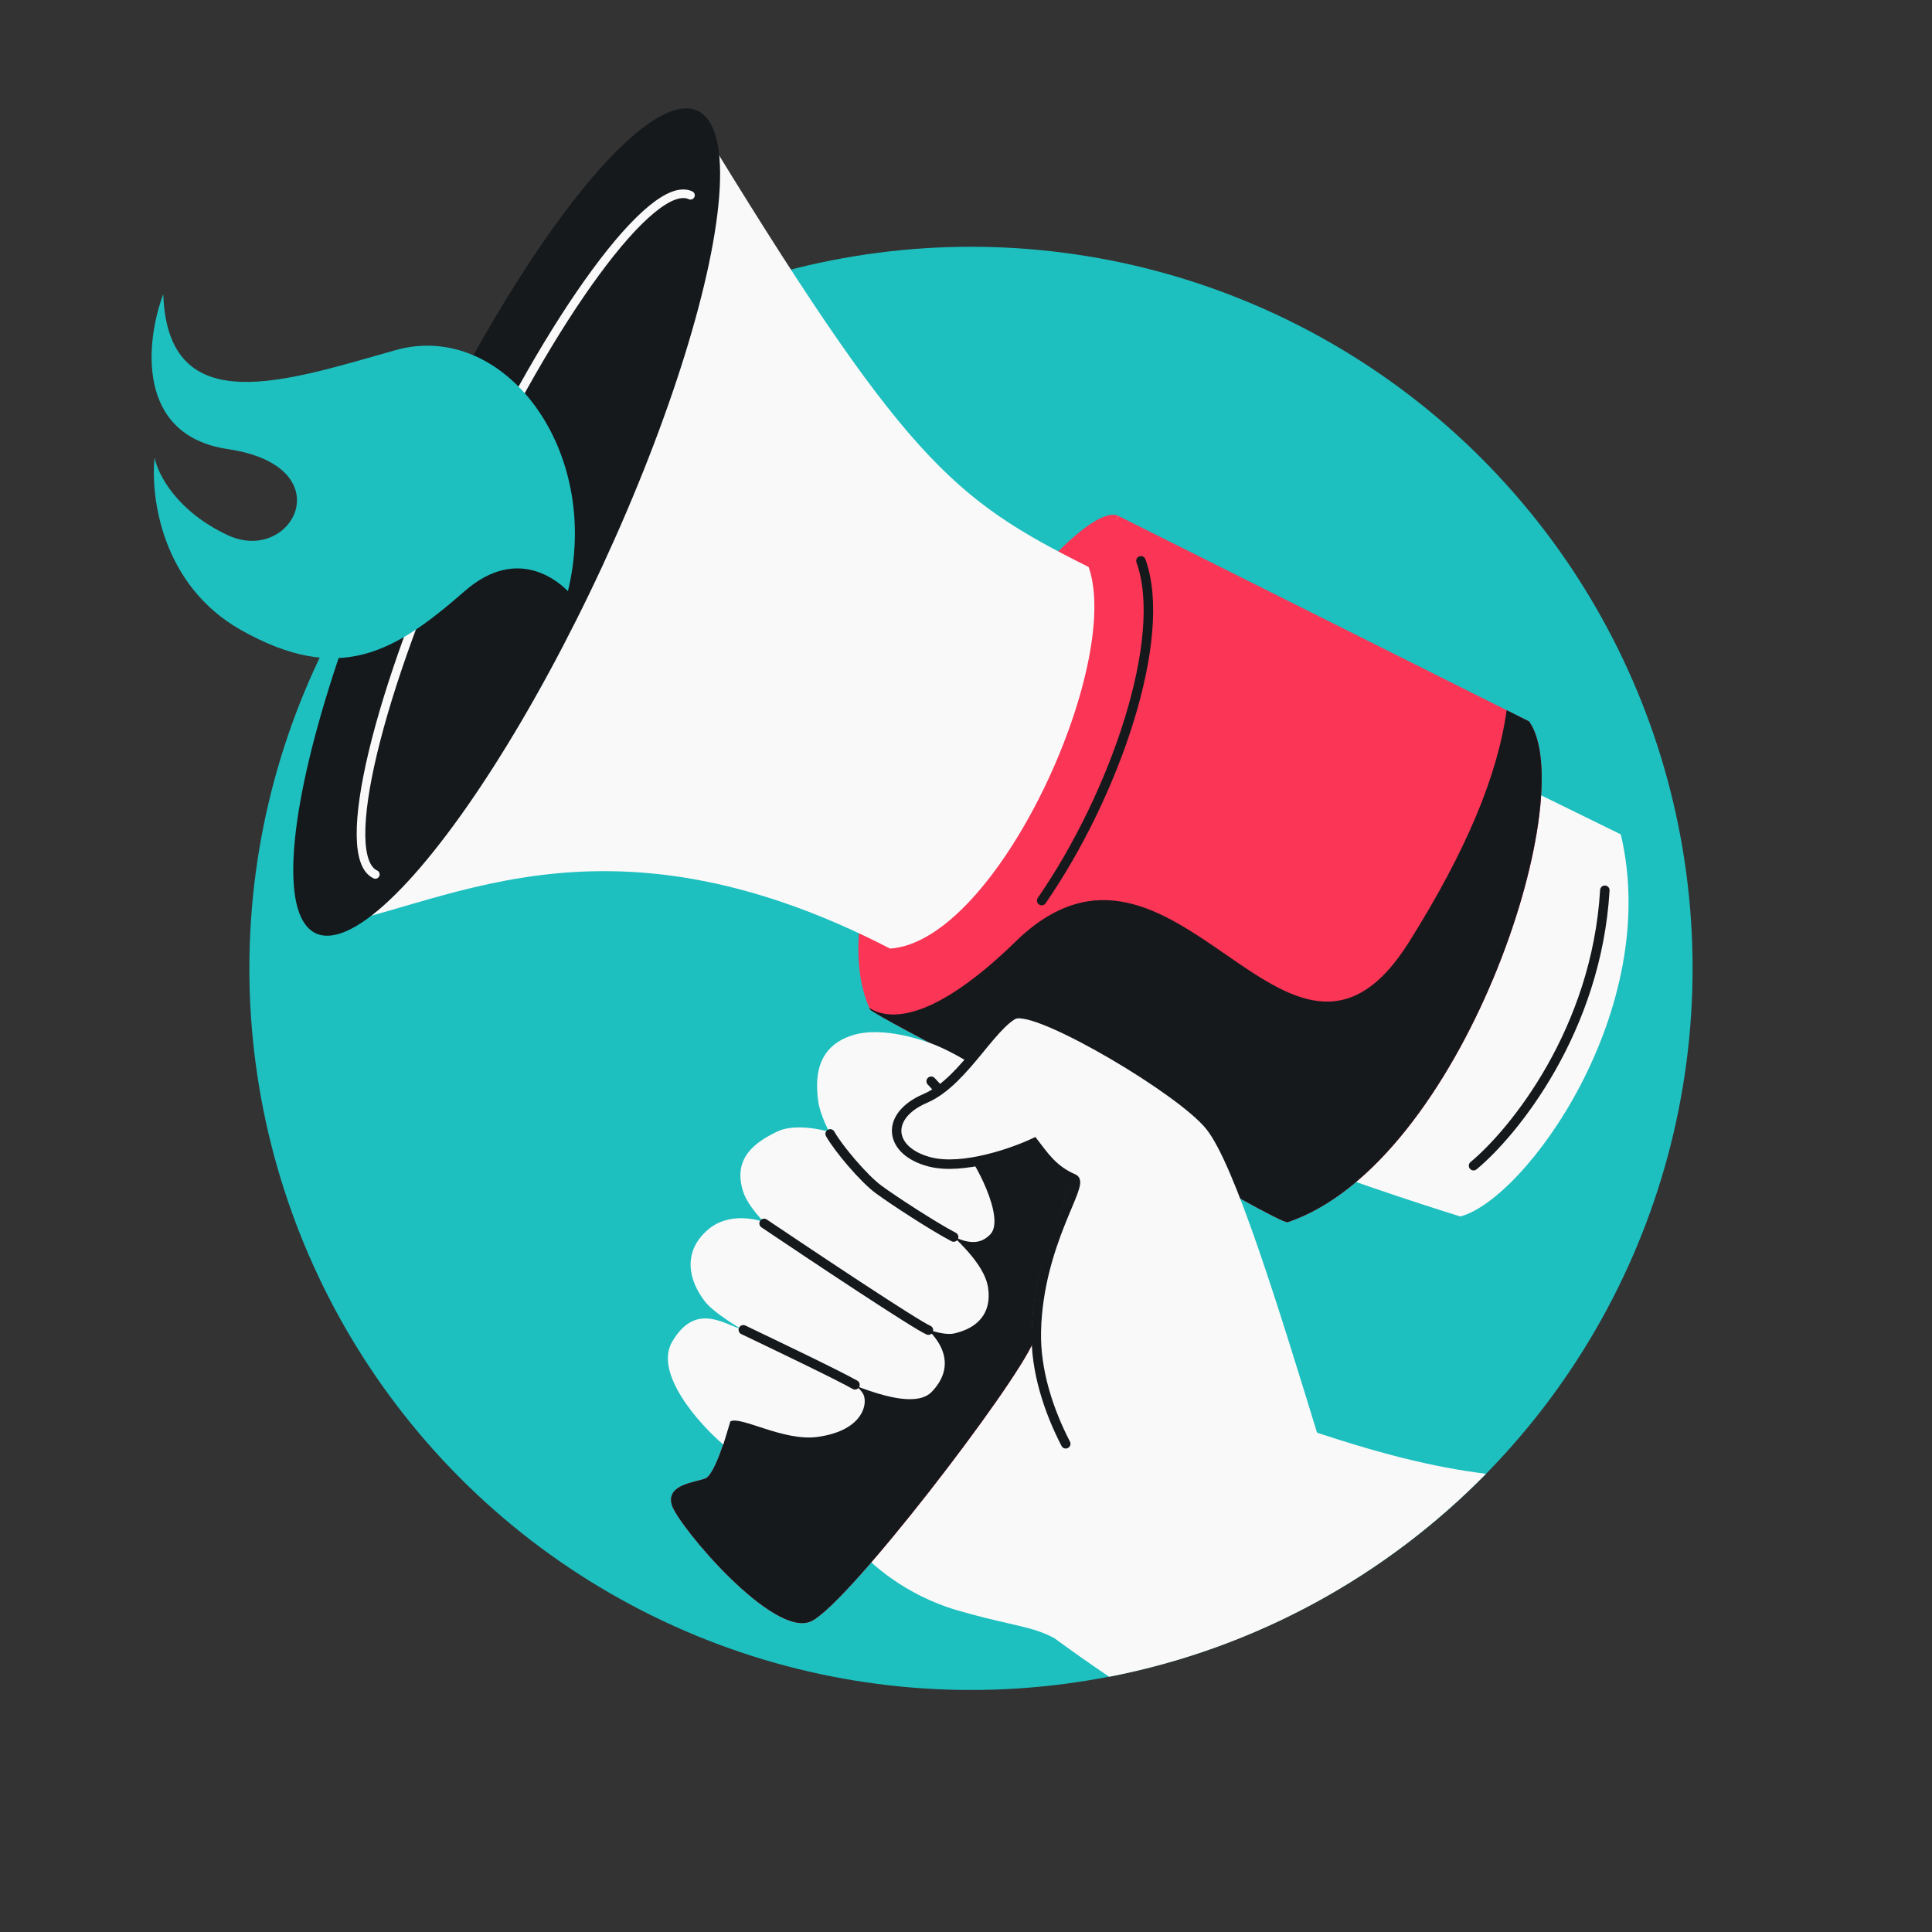 <svg width="161" height="161" viewBox="0 0 161 161" fill="none" xmlns="http://www.w3.org/2000/svg">
<rect x="0" y="0" width="161" height="161" fill="#333333" stroke="none"/>
<g clip-path="url(#clip0_3124_4962)">
<circle cx="80.915" cy="80.698" r="60.134" fill="#1EBFBF"/>
<path fill-rule="evenodd" clip-rule="evenodd" d="M92.431 139.731C90.829 138.647 89.299 137.571 87.865 136.517C86.748 135.901 85.65 135.65 84.005 135.273C82.905 135.02 81.559 134.712 79.799 134.201C75.409 132.925 72.421 130.215 71.476 129.019L74.379 93.121L87.865 93.085C88.899 94.46 91.121 98.054 91.738 101.427C92.001 102.867 94.775 105.125 97.954 107.713C102.223 111.188 107.223 115.258 107.861 118.744C114.712 121.123 119.438 122.266 123.836 122.816C115.481 131.33 104.612 137.368 92.431 139.731Z" fill="#F9F9F9"/>
<path d="M124.822 64.507L135.066 69.532C138.547 84.191 127.103 99.964 121.69 101.373C121.69 101.373 111.741 98.277 109.099 96.943C116.651 85.781 122.031 72.399 124.822 64.507Z" fill="#F9F9F9"/>
<path d="M122.796 97.142C126.157 94.354 133.05 85.859 133.736 74.189" stroke="#16191C" stroke-width="0.79" stroke-linecap="round"/>
<path d="M72.499 84.114C72.611 84.361 77.742 87.06 80.393 88.418C74.596 96.742 62.58 114.372 60.886 118.302C60.494 119.826 59.522 122.943 58.767 123.215C58.588 123.28 58.359 123.338 58.11 123.402C57.045 123.675 55.599 124.045 55.983 125.401C56.456 127.074 64.496 136.666 67.643 135.084C70.79 133.503 84.522 115.57 86.103 111.845C87.368 108.865 94.076 100.302 97.272 96.393C100.496 98.289 107.02 102.035 107.321 101.846C121.788 96.94 131.849 66.401 127.427 60.12L93.221 43.008C89.173 40.871 66.623 71.163 72.499 84.114Z" fill="#FA3556"/>
<path fill-rule="evenodd" clip-rule="evenodd" d="M72.448 84C74.903 85.536 79.12 83.842 84.613 78.48C91.241 72.009 96.886 75.909 102.122 79.526C107.447 83.205 112.35 86.592 117.434 78.48C122.196 70.88 124.805 64.62 125.553 59.181L127.425 60.118C131.847 66.4 121.787 96.938 107.319 101.844C107.019 102.033 100.495 98.287 97.27 96.391C94.075 100.3 87.367 108.863 86.102 111.843C84.52 115.569 70.788 133.501 67.642 135.082C64.495 136.664 56.455 127.072 55.981 125.399C55.597 124.044 57.044 123.673 58.108 123.401C58.358 123.337 58.587 123.278 58.766 123.213C59.521 122.941 60.493 119.825 60.884 118.3C62.579 114.37 74.595 96.74 80.391 88.417C77.74 87.058 72.61 84.359 72.497 84.112C72.481 84.075 72.464 84.037 72.448 84Z" fill="#16191C"/>
<path d="M74.174 79.05C49.76 66.439 36.528 75.955 26.244 77.335C24.978 52.31 43.807 16.212 57.839 9.538C75.415 38.428 79.332 41.543 90.721 47.251C93.569 55.346 83.125 78.433 74.174 79.05Z" fill="#F9F9F9"/>
<path d="M93.22 43.007L93.202 42.998L92.938 43.469C93.034 43.312 93.128 43.157 93.22 43.007Z" fill="#F9F9F9"/>
<ellipse cx="42.223" cy="43.505" rx="8.777" ry="37.785" transform="rotate(24.892 42.223 43.505)" fill="#16191C"/>
<path d="M31.279 72.868C28.118 71.402 31.435 57.544 38.687 41.916C45.939 26.287 54.379 14.807 57.54 16.273" stroke="#F9F9F9" stroke-width="0.717" stroke-linecap="round"/>
<path d="M58.995 102.472C60.675 101.025 63.042 101.536 64.016 101.973C67.759 104.109 75.177 109.065 76.574 110.151C79.017 112.051 79.403 114.159 77.642 115.99C75.882 117.82 70.253 114.995 68.903 114.488C67.553 113.98 60.176 110.302 58.751 108.467C57.326 106.633 56.895 104.281 58.995 102.472Z" fill="#F9F9F9"/>
<path d="M56.01 111.818C54.479 114.445 58.289 118.702 60.272 120.379L60.86 118.451C61.693 117.963 65.29 120.127 68.104 119.746C71.62 119.27 72.277 117.316 72.008 116.35C71.519 114.596 63.28 111.242 61.767 110.765C60.255 110.287 57.924 108.535 56.01 111.818Z" fill="#F9F9F9"/>
<path d="M64.788 94.288C66.144 93.638 68.381 94.078 69.33 94.379C71.159 94.296 77.389 100.867 78.438 102.016C79.486 103.165 82.039 105.212 82.344 107.335C82.649 109.458 81.448 110.684 79.517 111.121C77.585 111.558 71.882 108.327 69.787 106.951C67.691 105.574 62.717 101.707 61.94 99.335C60.982 96.409 63.093 95.101 64.788 94.288Z" fill="#F9F9F9"/>
<path d="M71.031 86.274C73.502 85.487 77.051 86.653 78.517 87.335C79.463 87.776 81.416 88.799 81.653 89.359C81.948 90.06 78.76 94.163 79.986 95.363C81.211 96.564 83.797 101.538 82.53 102.859C81.263 104.181 79.662 103.216 77.884 102.201C76.106 101.185 72.889 99.176 71.804 98.285C70.719 97.394 68.451 93.702 68.191 91.822C67.931 89.942 67.943 87.258 71.031 86.274Z" fill="#F9F9F9"/>
<path d="M69.182 94.492C69.847 95.683 71.973 98.205 73.213 99.118C74.453 100.031 77.739 102.173 79.47 103.085M77.598 90.103L78.328 90.891M63.675 101.952C67.785 104.72 76.278 110.374 77.369 110.844M61.944 110.817C64.516 112.05 69.825 114.588 71.247 115.4" stroke="#16191C" stroke-width="0.79" stroke-linecap="round"/>
<path d="M100.5 94.058C102.878 96.975 106.579 109.031 110.061 120.392L93.339 126.376C91.569 125.862 85.824 118.281 85.993 110.958C86.162 103.636 90.13 98.301 89.113 98.236C88.299 98.184 86.564 96.216 85.799 95.238C84.05 96.061 79.866 97.531 77.122 96.826C73.692 95.945 73.32 92.996 76.74 91.532C80.16 90.068 82.536 85.192 84.74 84.873C86.945 84.553 98.123 91.14 100.5 94.058Z" fill="#F9F9F9"/>
<path d="M85.14 84.296C82.936 84.616 80.525 90.07 77.106 91.533C73.686 92.997 74.058 95.946 77.488 96.827C80.231 97.532 84.415 96.062 86.165 95.24C86.93 96.217 87.706 97.489 89.478 98.237C90.418 98.633 86.528 103.638 86.359 110.96C86.283 114.247 87.399 117.587 88.813 120.316" stroke="#16191C" stroke-width="0.79" stroke-linecap="round"/>
<path d="M95.079 46.735C97.404 53.144 92.899 66.234 86.808 75.049" stroke="#16191C" stroke-width="0.79" stroke-linecap="round"/>
<path d="M32.978 29.174C41.947 26.663 50.198 37.425 47.328 49.264C46.849 48.785 43.31 45.246 38.718 49.264C32.978 54.286 28.314 57.156 20.063 52.492C13.462 48.761 12.53 41.371 12.888 38.142C13.127 39.458 14.682 42.591 18.987 44.6C24.368 47.111 28.673 38.86 18.987 37.425C11.238 36.277 12.171 28.337 13.606 24.51C13.964 35.273 24.009 31.685 32.978 29.174Z" fill="#1EBFBF"/>
</g>
<defs>
<clipPath id="clip0_3124_4962">
<rect width="160" height="160" fill="white" transform="translate(0.691 0.474)"/>
</clipPath>
</defs>
</svg>

